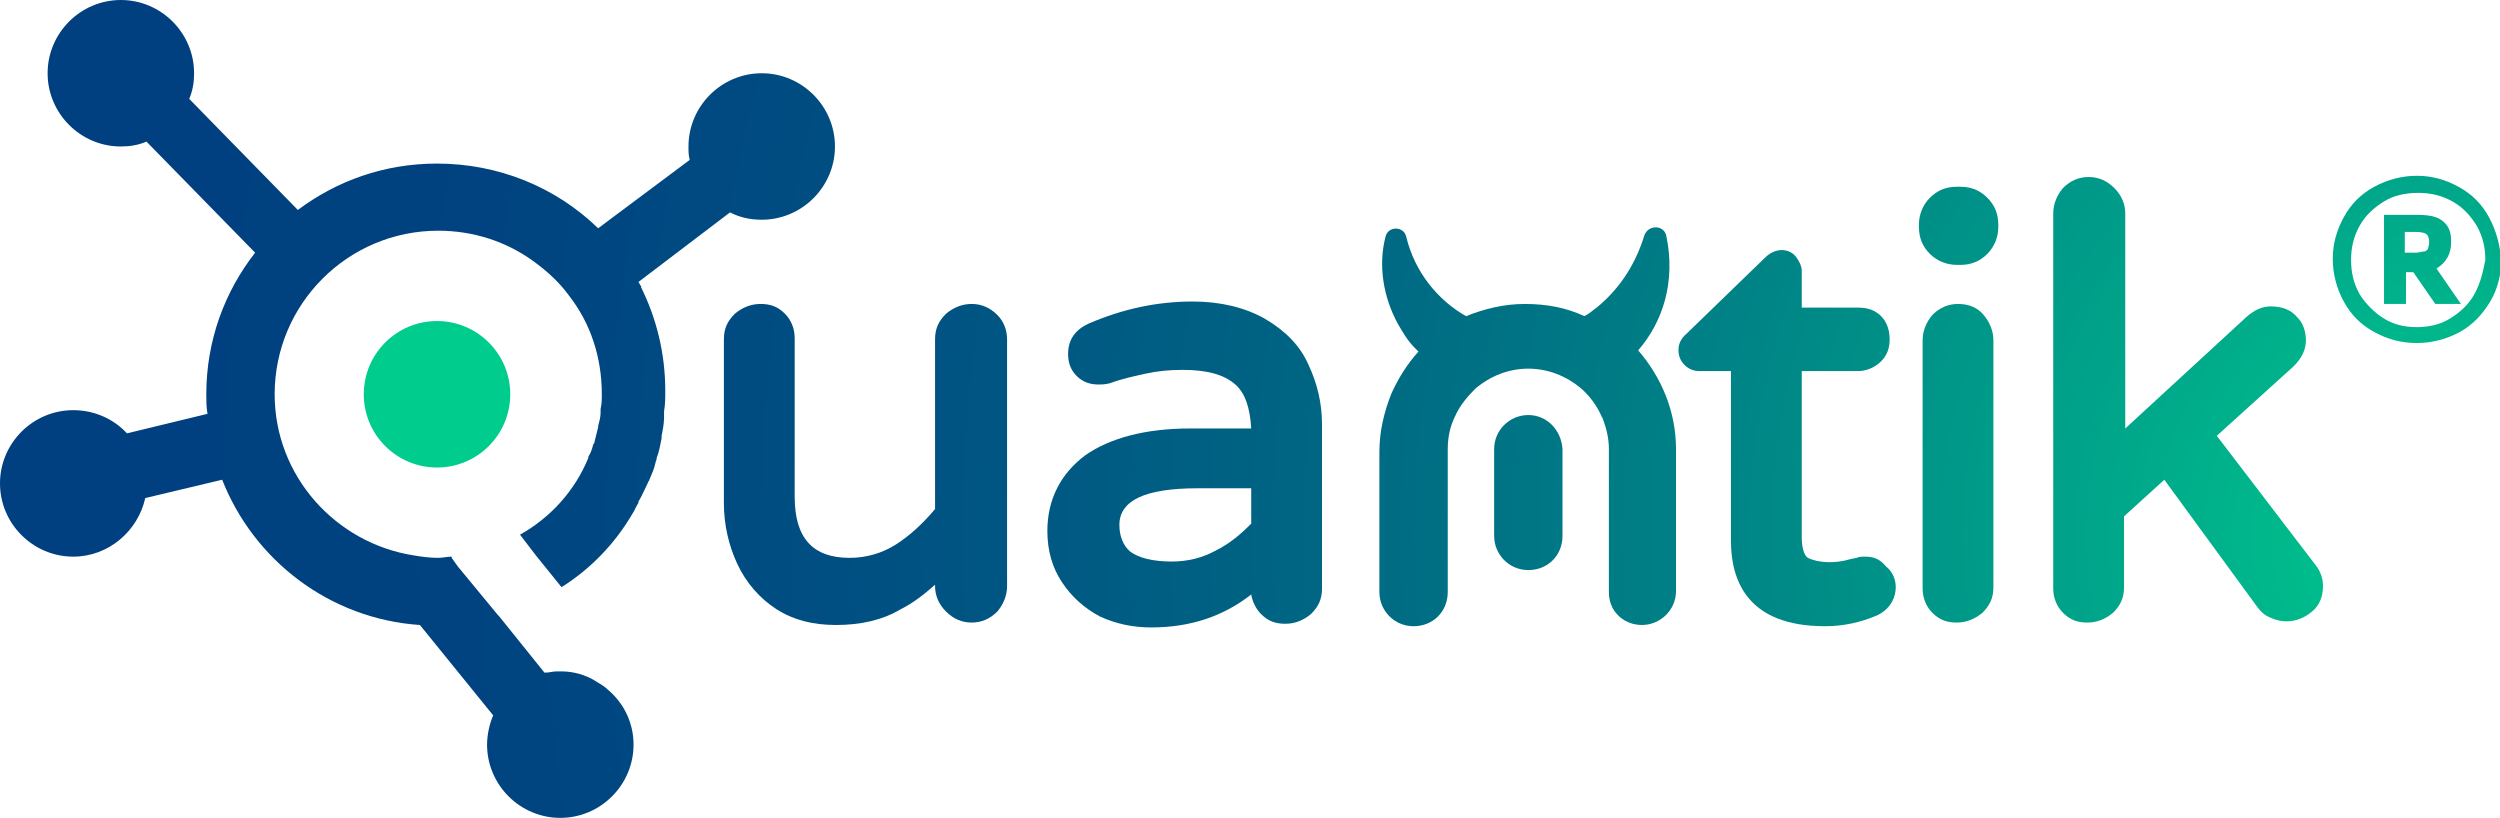 <?xml version="1.0" encoding="utf-8"?>
<!-- Generator: Adobe Illustrator 27.8.0, SVG Export Plug-In . SVG Version: 6.00 Build 0)  -->
<svg version="1.1" id="QUANTIK_x5F_LOGO" xmlns="http://www.w3.org/2000/svg" xmlns:xlink="http://www.w3.org/1999/xlink" x="0px"
	 y="0px" viewBox="0 0 204.8 67" style="enable-background:new 0 0 204.8 67;" xml:space="preserve">
<style type="text/css">
	.st0{fill:#00CC8D;}
	.st1{fill:url(#SVGID_1_);}
	.st2{fill:url(#SVGID_00000140016691944946857110000000033083611923443376_);}
	.st3{fill:url(#SVGID_00000061447948001743814120000016842889278206988947_);}
	.st4{fill:url(#SVGID_00000154385476631755258890000012929935707431971254_);}
	.st5{fill:url(#SVGID_00000136376025931974959510000004925770801325082027_);}
	.st6{fill:url(#SVGID_00000131348467283575076730000003665210733490327177_);}
	.st7{fill:url(#SVGID_00000018229796682914222150000005840019601001070735_);}
	.st8{fill:url(#SVGID_00000029731633948479788110000009125688613923956370_);}
	.st9{fill:url(#SVGID_00000082343904498748924070000016857990623171137418_);}
	.st10{fill:url(#SVGID_00000102524225044606670620000008916268553974025891_);}
	.st11{fill:url(#SVGID_00000000907832935755105660000015205942539097902723_);}
</style>
<circle id="BULL" class="st0" cx="35.8" cy="32.3" r="6"/>
<g>
	<radialGradient id="SVGID_1_" cx="201.958" cy="43.872" r="195.692" gradientUnits="userSpaceOnUse">
		<stop  offset="0" style="stop-color:#00CC8D"/>
		<stop  offset="0.147" style="stop-color:#00A78A"/>
		<stop  offset="0.321" style="stop-color:#008286"/>
		<stop  offset="0.495" style="stop-color:#006483"/>
		<stop  offset="0.668" style="stop-color:#005082"/>
		<stop  offset="0.837" style="stop-color:#004380"/>
		<stop  offset="1" style="stop-color:#003F80"/>
	</radialGradient>
	<path class="st1" d="M103.6,26.1c-1.6-0.9-3.6-1.4-5.9-1.4c-2.9,0-5.7,0.6-8.5,1.8c-1.1,0.5-1.7,1.3-1.7,2.5c0,0.7,0.2,1.3,0.7,1.8
		s1.1,0.7,1.8,0.7c0.2,0,0.5,0,0.9-0.1c1.1-0.4,2.1-0.6,3-0.8c0.9-0.2,1.9-0.3,3-0.3c2,0,3.4,0.4,4.3,1.2c0.8,0.7,1.2,1.9,1.3,3.6
		h-5c-3.7,0-6.6,0.8-8.6,2.2c-2,1.5-3.1,3.6-3.1,6.2c0,1.6,0.4,3,1.2,4.2c0.8,1.2,1.8,2.1,3.1,2.8c1.3,0.6,2.7,0.9,4.2,0.9
		c3.2,0,5.9-0.9,8.2-2.7c0.1,0.6,0.4,1.2,0.8,1.6c0.6,0.6,1.2,0.8,2,0.8s1.5-0.3,2.1-0.8c0.6-0.6,0.9-1.2,0.9-2.1V34.8
		c0-1.8-0.4-3.4-1.1-4.9C106.5,28.3,105.3,27.1,103.6,26.1z M102.5,42.9c-0.8,0.8-1.7,1.6-2.9,2.2C98.5,45.7,97.3,46,96,46
		c-1.6,0-2.7-0.3-3.4-0.8c-0.6-0.5-0.9-1.3-0.9-2.2c0-2,2.1-3,6.4-3h4.4V42.9z"/>
	
		<radialGradient id="SVGID_00000132781177597127519280000002628984224388607412_" cx="201.958" cy="43.872" r="195.692" gradientUnits="userSpaceOnUse">
		<stop  offset="0" style="stop-color:#00CC8D"/>
		<stop  offset="0.147" style="stop-color:#00A78A"/>
		<stop  offset="0.321" style="stop-color:#008286"/>
		<stop  offset="0.495" style="stop-color:#006483"/>
		<stop  offset="0.668" style="stop-color:#005082"/>
		<stop  offset="0.837" style="stop-color:#004380"/>
		<stop  offset="1" style="stop-color:#003F80"/>
	</radialGradient>
	<path style="fill:url(#SVGID_00000132781177597127519280000002628984224388607412_);" d="M136.5,19.3c-0.2-0.9-1.5-0.9-1.8,0
		c-0.8,2.6-2.2,4.5-3.9,5.9c-0.3,0.2-0.6,0.5-1,0.7c-1.5-0.7-3.1-1-4.9-1c-1.7,0-3.3,0.4-4.8,1c-2.3-1.3-4.2-3.6-4.9-6.5
		c-0.2-0.9-1.5-0.9-1.7,0c-0.6,2.3-0.2,4.9,1,7.1c0.4,0.7,0.8,1.4,1.4,2c0.1,0.1,0.2,0.2,0.3,0.3c-0.9,1-1.6,2.1-2.2,3.4
		c-0.6,1.5-1,3.1-1,4.8v11.5c0,1.5,1.2,2.8,2.8,2.8c1.6,0,2.8-1.2,2.8-2.8V36.8c0-1,0.2-1.9,0.6-2.7c0.4-0.9,1-1.6,1.7-2.3
		c1.2-1,2.7-1.6,4.3-1.6c1.6,0,3.1,0.6,4.3,1.6c0.7,0.6,1.3,1.4,1.7,2.3c0,0.1,0.1,0.1,0.1,0.2c0.3,0.8,0.5,1.6,0.5,2.5v11.7
		c0,0.5,0.1,0.9,0.3,1.3c0.5,0.9,1.4,1.4,2.4,1.4c1.5,0,2.8-1.2,2.8-2.8V36.8c0-3.1-1.2-5.9-3.1-8.1
		C136.2,26.4,137.3,23.1,136.5,19.3z"/>
	
		<radialGradient id="SVGID_00000176025954338135869070000001566999128012983708_" cx="201.958" cy="43.872" r="195.692" gradientUnits="userSpaceOnUse">
		<stop  offset="0" style="stop-color:#00CC8D"/>
		<stop  offset="0.147" style="stop-color:#00A78A"/>
		<stop  offset="0.321" style="stop-color:#008286"/>
		<stop  offset="0.495" style="stop-color:#006483"/>
		<stop  offset="0.668" style="stop-color:#005082"/>
		<stop  offset="0.837" style="stop-color:#004380"/>
		<stop  offset="1" style="stop-color:#003F80"/>
	</radialGradient>
	<path style="fill:url(#SVGID_00000176025954338135869070000001566999128012983708_);" d="M79.6,24.9c-0.8,0-1.5,0.3-2.1,0.8
		c-0.6,0.6-0.9,1.2-0.9,2.1v13.9c-1,1.2-2.1,2.2-3.2,2.9c-1.1,0.7-2.4,1.1-3.8,1.1c-3,0-4.5-1.6-4.5-5v-13c0-0.8-0.3-1.5-0.8-2
		c-0.6-0.6-1.2-0.8-2-0.8s-1.5,0.3-2.1,0.8c-0.6,0.6-0.9,1.2-0.9,2.1v13.4c0,1.8,0.4,3.5,1.1,5c0.7,1.5,1.8,2.8,3.2,3.7
		c1.4,0.9,3,1.3,4.9,1.3c2,0,3.8-0.4,5.3-1.3c1-0.5,1.9-1.2,2.8-2V48c0,0.8,0.3,1.5,0.9,2.1c0.6,0.6,1.3,0.9,2.1,0.9
		c0.8,0,1.5-0.3,2.1-0.9c0.5-0.6,0.8-1.3,0.8-2.1V27.8c0-0.8-0.3-1.5-0.8-2C81.1,25.2,80.4,24.9,79.6,24.9z"/>
	
		<radialGradient id="SVGID_00000055676368823694533860000009240842067704390306_" cx="201.958" cy="43.872" r="195.692" gradientUnits="userSpaceOnUse">
		<stop  offset="0" style="stop-color:#00CC8D"/>
		<stop  offset="0.147" style="stop-color:#00A78A"/>
		<stop  offset="0.321" style="stop-color:#008286"/>
		<stop  offset="0.495" style="stop-color:#006483"/>
		<stop  offset="0.668" style="stop-color:#005082"/>
		<stop  offset="0.837" style="stop-color:#004380"/>
		<stop  offset="1" style="stop-color:#003F80"/>
	</radialGradient>
	<path style="fill:url(#SVGID_00000055676368823694533860000009240842067704390306_);" d="M52.3,23.1l7.5-5.7
		c0.8,0.4,1.6,0.6,2.6,0.6c3.3,0,6-2.7,6-6s-2.7-6-6-6c-3.3,0-6,2.7-6,6c0,0.4,0,0.7,0.1,1.1L49,18.7c-3.5-3.4-8.2-5.3-13.2-5.3
		c-4.3,0-8.2,1.4-11.4,3.8l-8.9-9.1c0.3-0.7,0.4-1.4,0.4-2.1c0-3.3-2.7-6-6-6c-3.3,0-6,2.7-6,6s2.7,6,6,6c0.7,0,1.4-0.1,2.1-0.4
		l8.9,9.1c-2.5,3.2-4,7.2-4,11.6c0,0.5,0,1.1,0.1,1.6l-6.6,1.6c-1.1-1.2-2.7-1.9-4.4-1.9c-3.3,0-6,2.7-6,6s2.7,6,6,6
		c2.9,0,5.3-2.1,5.9-4.8l6.3-1.5c2.6,6.6,8.8,11.4,16.2,11.9l6,7.4c-0.3,0.7-0.5,1.6-0.5,2.4c0,3.3,2.7,6,6,6c3.3,0,6-2.7,6-6
		c0-1.8-0.8-3.4-2.1-4.5c-0.3-0.3-0.7-0.5-1-0.7C48,55.3,47,55,46,55c-0.1,0-0.2,0-0.4,0c-0.3,0-0.6,0.1-0.9,0.1h-0.1l-3.7-4.6
		l-0.1-0.1l-3.3-4L37,45.7v-0.1c-0.4,0-0.7,0.1-1.1,0.1c-0.7,0-1.4-0.1-2-0.2c-6.4-1-11.4-6.5-11.4-13.2c0-7.4,6-13.4,13.4-13.4
		c2.9,0,5.6,0.9,7.8,2.5c1.1,0.8,2.1,1.7,2.9,2.8c1.8,2.3,2.7,5.1,2.7,8.1c0,0.4,0,0.8-0.1,1.2c0,0.1,0,0.2,0,0.3
		c0,0.4-0.1,0.7-0.2,1.1V35c-0.1,0.4-0.2,0.8-0.3,1.2c0,0.1,0,0.1-0.1,0.2c-0.1,0.4-0.2,0.7-0.4,1v0.1c-1.1,2.7-3.1,4.9-5.6,6.3
		l1.3,1.7l2.1,2.6c2.4-1.5,4.4-3.6,5.8-6c0.2-0.3,0.3-0.6,0.5-0.9c0,0,0,0,0-0.1c0.3-0.5,0.5-1,0.8-1.6c0-0.1,0.1-0.1,0.1-0.2
		c0.2-0.5,0.4-0.9,0.5-1.4c0-0.1,0.1-0.2,0.1-0.4c0.2-0.5,0.3-1.1,0.4-1.6c0-0.1,0-0.1,0-0.2c0.1-0.5,0.2-1,0.2-1.5
		c0-0.2,0-0.3,0-0.5c0.1-0.6,0.1-1.1,0.1-1.7c0-3-0.7-5.9-2-8.5C52.6,23.6,52.5,23.4,52.3,23.1z"/>
	
		<radialGradient id="SVGID_00000088832896686562824070000016982560671910415251_" cx="201.958" cy="43.872" r="195.692" gradientUnits="userSpaceOnUse">
		<stop  offset="0" style="stop-color:#00CC8D"/>
		<stop  offset="0.147" style="stop-color:#00A78A"/>
		<stop  offset="0.321" style="stop-color:#008286"/>
		<stop  offset="0.495" style="stop-color:#006483"/>
		<stop  offset="0.668" style="stop-color:#005082"/>
		<stop  offset="0.837" style="stop-color:#004380"/>
		<stop  offset="1" style="stop-color:#003F80"/>
	</radialGradient>
	<path style="fill:url(#SVGID_00000088832896686562824070000016982560671910415251_);" d="M160.4,24.9c-0.8,0-1.5,0.3-2.1,0.9
		c-0.5,0.6-0.8,1.3-0.8,2.1v20.3c0,0.8,0.3,1.5,0.8,2c0.6,0.6,1.2,0.8,2,0.8s1.5-0.3,2.1-0.8c0.6-0.6,0.9-1.2,0.9-2.1V27.9
		c0-0.8-0.3-1.5-0.8-2.1S161.3,24.9,160.4,24.9z"/>
	
		<radialGradient id="SVGID_00000007400048472063556760000006914181058188676484_" cx="201.958" cy="43.872" r="195.692" gradientUnits="userSpaceOnUse">
		<stop  offset="0" style="stop-color:#00CC8D"/>
		<stop  offset="0.147" style="stop-color:#00A78A"/>
		<stop  offset="0.321" style="stop-color:#008286"/>
		<stop  offset="0.495" style="stop-color:#006483"/>
		<stop  offset="0.668" style="stop-color:#005082"/>
		<stop  offset="0.837" style="stop-color:#004380"/>
		<stop  offset="1" style="stop-color:#003F80"/>
	</radialGradient>
	<path style="fill:url(#SVGID_00000007400048472063556760000006914181058188676484_);" d="M160.6,15.3h-0.3c-0.9,0-1.6,0.3-2.2,0.9
		c-0.6,0.6-0.9,1.4-0.9,2.2v0.2c0,0.9,0.3,1.6,0.9,2.2c0.6,0.6,1.4,0.9,2.2,0.9h0.3c0.9,0,1.6-0.3,2.2-0.9c0.6-0.6,0.9-1.4,0.9-2.2
		v-0.2c0-0.9-0.3-1.6-0.9-2.2C162.2,15.6,161.5,15.3,160.6,15.3z"/>
	
		<radialGradient id="SVGID_00000062189859293980546150000003637182342418627233_" cx="201.958" cy="43.872" r="195.692" gradientUnits="userSpaceOnUse">
		<stop  offset="0" style="stop-color:#00CC8D"/>
		<stop  offset="0.147" style="stop-color:#00A78A"/>
		<stop  offset="0.321" style="stop-color:#008286"/>
		<stop  offset="0.495" style="stop-color:#006483"/>
		<stop  offset="0.668" style="stop-color:#005082"/>
		<stop  offset="0.837" style="stop-color:#004380"/>
		<stop  offset="1" style="stop-color:#003F80"/>
	</radialGradient>
	<path style="fill:url(#SVGID_00000062189859293980546150000003637182342418627233_);" d="M181.6,35.7l6.3-5.7c0.7-0.7,1-1.4,1-2.1
		c0-0.7-0.2-1.4-0.7-1.9c-0.5-0.6-1.2-0.9-2.2-0.9c-0.7,0-1.3,0.3-1.9,0.8l-10,9.2V17.5c0-0.8-0.3-1.5-0.9-2.1
		c-0.6-0.6-1.3-0.9-2.1-0.9s-1.5,0.3-2.1,0.9c-0.5,0.6-0.8,1.3-0.8,2.1v30.7c0,0.8,0.3,1.5,0.8,2c0.6,0.6,1.2,0.8,2,0.8
		c0.8,0,1.5-0.3,2.1-0.8c0.6-0.6,0.9-1.2,0.9-2.1v-5.8l3.3-3l7.6,10.4c0.3,0.4,0.6,0.7,1.1,0.9c0.4,0.2,0.9,0.3,1.3,0.3
		c0.8,0,1.5-0.3,2.1-0.8c0.6-0.5,0.9-1.2,0.9-2.1c0-0.6-0.2-1.2-0.6-1.7L181.6,35.7z"/>
	
		<radialGradient id="SVGID_00000143613082010691458910000003118244351917283257_" cx="201.958" cy="43.872" r="195.692" gradientUnits="userSpaceOnUse">
		<stop  offset="0" style="stop-color:#00CC8D"/>
		<stop  offset="0.147" style="stop-color:#00A78A"/>
		<stop  offset="0.321" style="stop-color:#008286"/>
		<stop  offset="0.495" style="stop-color:#006483"/>
		<stop  offset="0.668" style="stop-color:#005082"/>
		<stop  offset="0.837" style="stop-color:#004380"/>
		<stop  offset="1" style="stop-color:#003F80"/>
	</radialGradient>
	<path style="fill:url(#SVGID_00000143613082010691458910000003118244351917283257_);" d="M203.9,17.8c-0.6-1.1-1.4-1.9-2.5-2.5
		c-1.1-0.6-2.2-0.9-3.4-0.9s-2.4,0.3-3.5,0.9c-1.1,0.6-1.9,1.4-2.5,2.5c-0.6,1.1-0.9,2.2-0.9,3.4c0,1.2,0.3,2.4,0.9,3.5
		c0.6,1.1,1.4,1.9,2.5,2.5c1.1,0.6,2.2,0.9,3.5,0.9c1.2,0,2.4-0.3,3.5-0.9c1.1-0.6,1.9-1.5,2.5-2.5s0.9-2.2,0.9-3.4
		C204.8,20.1,204.5,18.9,203.9,17.8z M202.7,24.1c-0.5,0.9-1.2,1.5-2,2s-1.8,0.7-2.7,0.7c-1,0-1.9-0.2-2.7-0.7c-0.8-0.5-1.5-1.2-2-2
		c-0.5-0.9-0.7-1.8-0.7-2.8s0.2-1.9,0.7-2.8c0.5-0.9,1.2-1.5,2-2c0.8-0.5,1.8-0.7,2.8-0.7s1.9,0.2,2.8,0.7c0.9,0.5,1.5,1.2,2,2
		c0.5,0.9,0.7,1.8,0.7,2.8C203.4,22.3,203.2,23.2,202.7,24.1z"/>
	
		<radialGradient id="SVGID_00000049931246586661042550000011757563341480738181_" cx="201.958" cy="43.872" r="195.692" gradientUnits="userSpaceOnUse">
		<stop  offset="0" style="stop-color:#00CC8D"/>
		<stop  offset="0.147" style="stop-color:#00A78A"/>
		<stop  offset="0.321" style="stop-color:#008286"/>
		<stop  offset="0.495" style="stop-color:#006483"/>
		<stop  offset="0.668" style="stop-color:#005082"/>
		<stop  offset="0.837" style="stop-color:#004380"/>
		<stop  offset="1" style="stop-color:#003F80"/>
	</radialGradient>
	<path style="fill:url(#SVGID_00000049931246586661042550000011757563341480738181_);" d="M152.8,45.6c-0.3,0-0.5,0-0.7,0.1
		l-0.5,0.1c-1.3,0.4-2.7,0.3-3.5-0.1c-0.3-0.2-0.5-0.8-0.5-1.7V30.4h4.6c0.7,0,1.4-0.3,1.9-0.8s0.7-1.1,0.7-1.8s-0.2-1.4-0.7-1.9
		s-1.1-0.7-1.9-0.7h-4.6v-3c0-0.4-0.2-0.8-0.5-1.2c-0.6-0.7-1.7-0.7-2.5,0.1l-6.4,6.2c-0.6,0.5-0.7,1-0.7,1.4c0,0.5,0.2,0.9,0.5,1.2
		c0.3,0.3,0.7,0.5,1.2,0.5h2.6v13.9c0,3.2,1.3,7,7.7,7c1.5,0,2.9-0.3,4.3-0.9c1.2-0.6,1.5-1.6,1.5-2.3s-0.3-1.3-0.8-1.7
		C154,45.8,153.5,45.6,152.8,45.6z"/>
	
		<radialGradient id="SVGID_00000067234951573187423140000001622344062598305465_" cx="201.958" cy="43.872" r="195.692" gradientUnits="userSpaceOnUse">
		<stop  offset="0" style="stop-color:#00CC8D"/>
		<stop  offset="0.147" style="stop-color:#00A78A"/>
		<stop  offset="0.321" style="stop-color:#008286"/>
		<stop  offset="0.495" style="stop-color:#006483"/>
		<stop  offset="0.668" style="stop-color:#005082"/>
		<stop  offset="0.837" style="stop-color:#004380"/>
		<stop  offset="1" style="stop-color:#003F80"/>
	</radialGradient>
	<path style="fill:url(#SVGID_00000067234951573187423140000001622344062598305465_);" d="M200.8,19.8c0-0.8-0.2-1.3-0.7-1.7
		c-0.5-0.4-1.2-0.5-2.2-0.5h-2.6v7.3h1.8v-2.6h0.6l1.8,2.6h2.1l-2-2.9C200.4,21.5,200.8,20.8,200.8,19.8z M198.9,20.4
		c-0.1,0.1-0.2,0.2-0.3,0.2c-0.2,0-0.4,0.1-0.7,0.1H197V19h0.9c0.5,0,0.8,0.1,0.9,0.2c0.1,0.1,0.2,0.3,0.2,0.6
		S198.9,20.3,198.9,20.4z"/>
	
		<radialGradient id="SVGID_00000029732686833503325130000005146965646696671156_" cx="201.958" cy="42.989" r="195.692" gradientUnits="userSpaceOnUse">
		<stop  offset="0" style="stop-color:#00CC8D"/>
		<stop  offset="0.147" style="stop-color:#00A78A"/>
		<stop  offset="0.321" style="stop-color:#008286"/>
		<stop  offset="0.495" style="stop-color:#006483"/>
		<stop  offset="0.668" style="stop-color:#005082"/>
		<stop  offset="0.837" style="stop-color:#004380"/>
		<stop  offset="1" style="stop-color:#003F80"/>
	</radialGradient>
	<path style="fill:url(#SVGID_00000029732686833503325130000005146965646696671156_);" d="M125.2,34c-1.5,0-2.8,1.2-2.8,2.8v7.1
		c0,1.5,1.2,2.8,2.8,2.8s2.8-1.2,2.8-2.8v-7.1C127.9,35.2,126.7,34,125.2,34z"/>
</g>
</svg>
